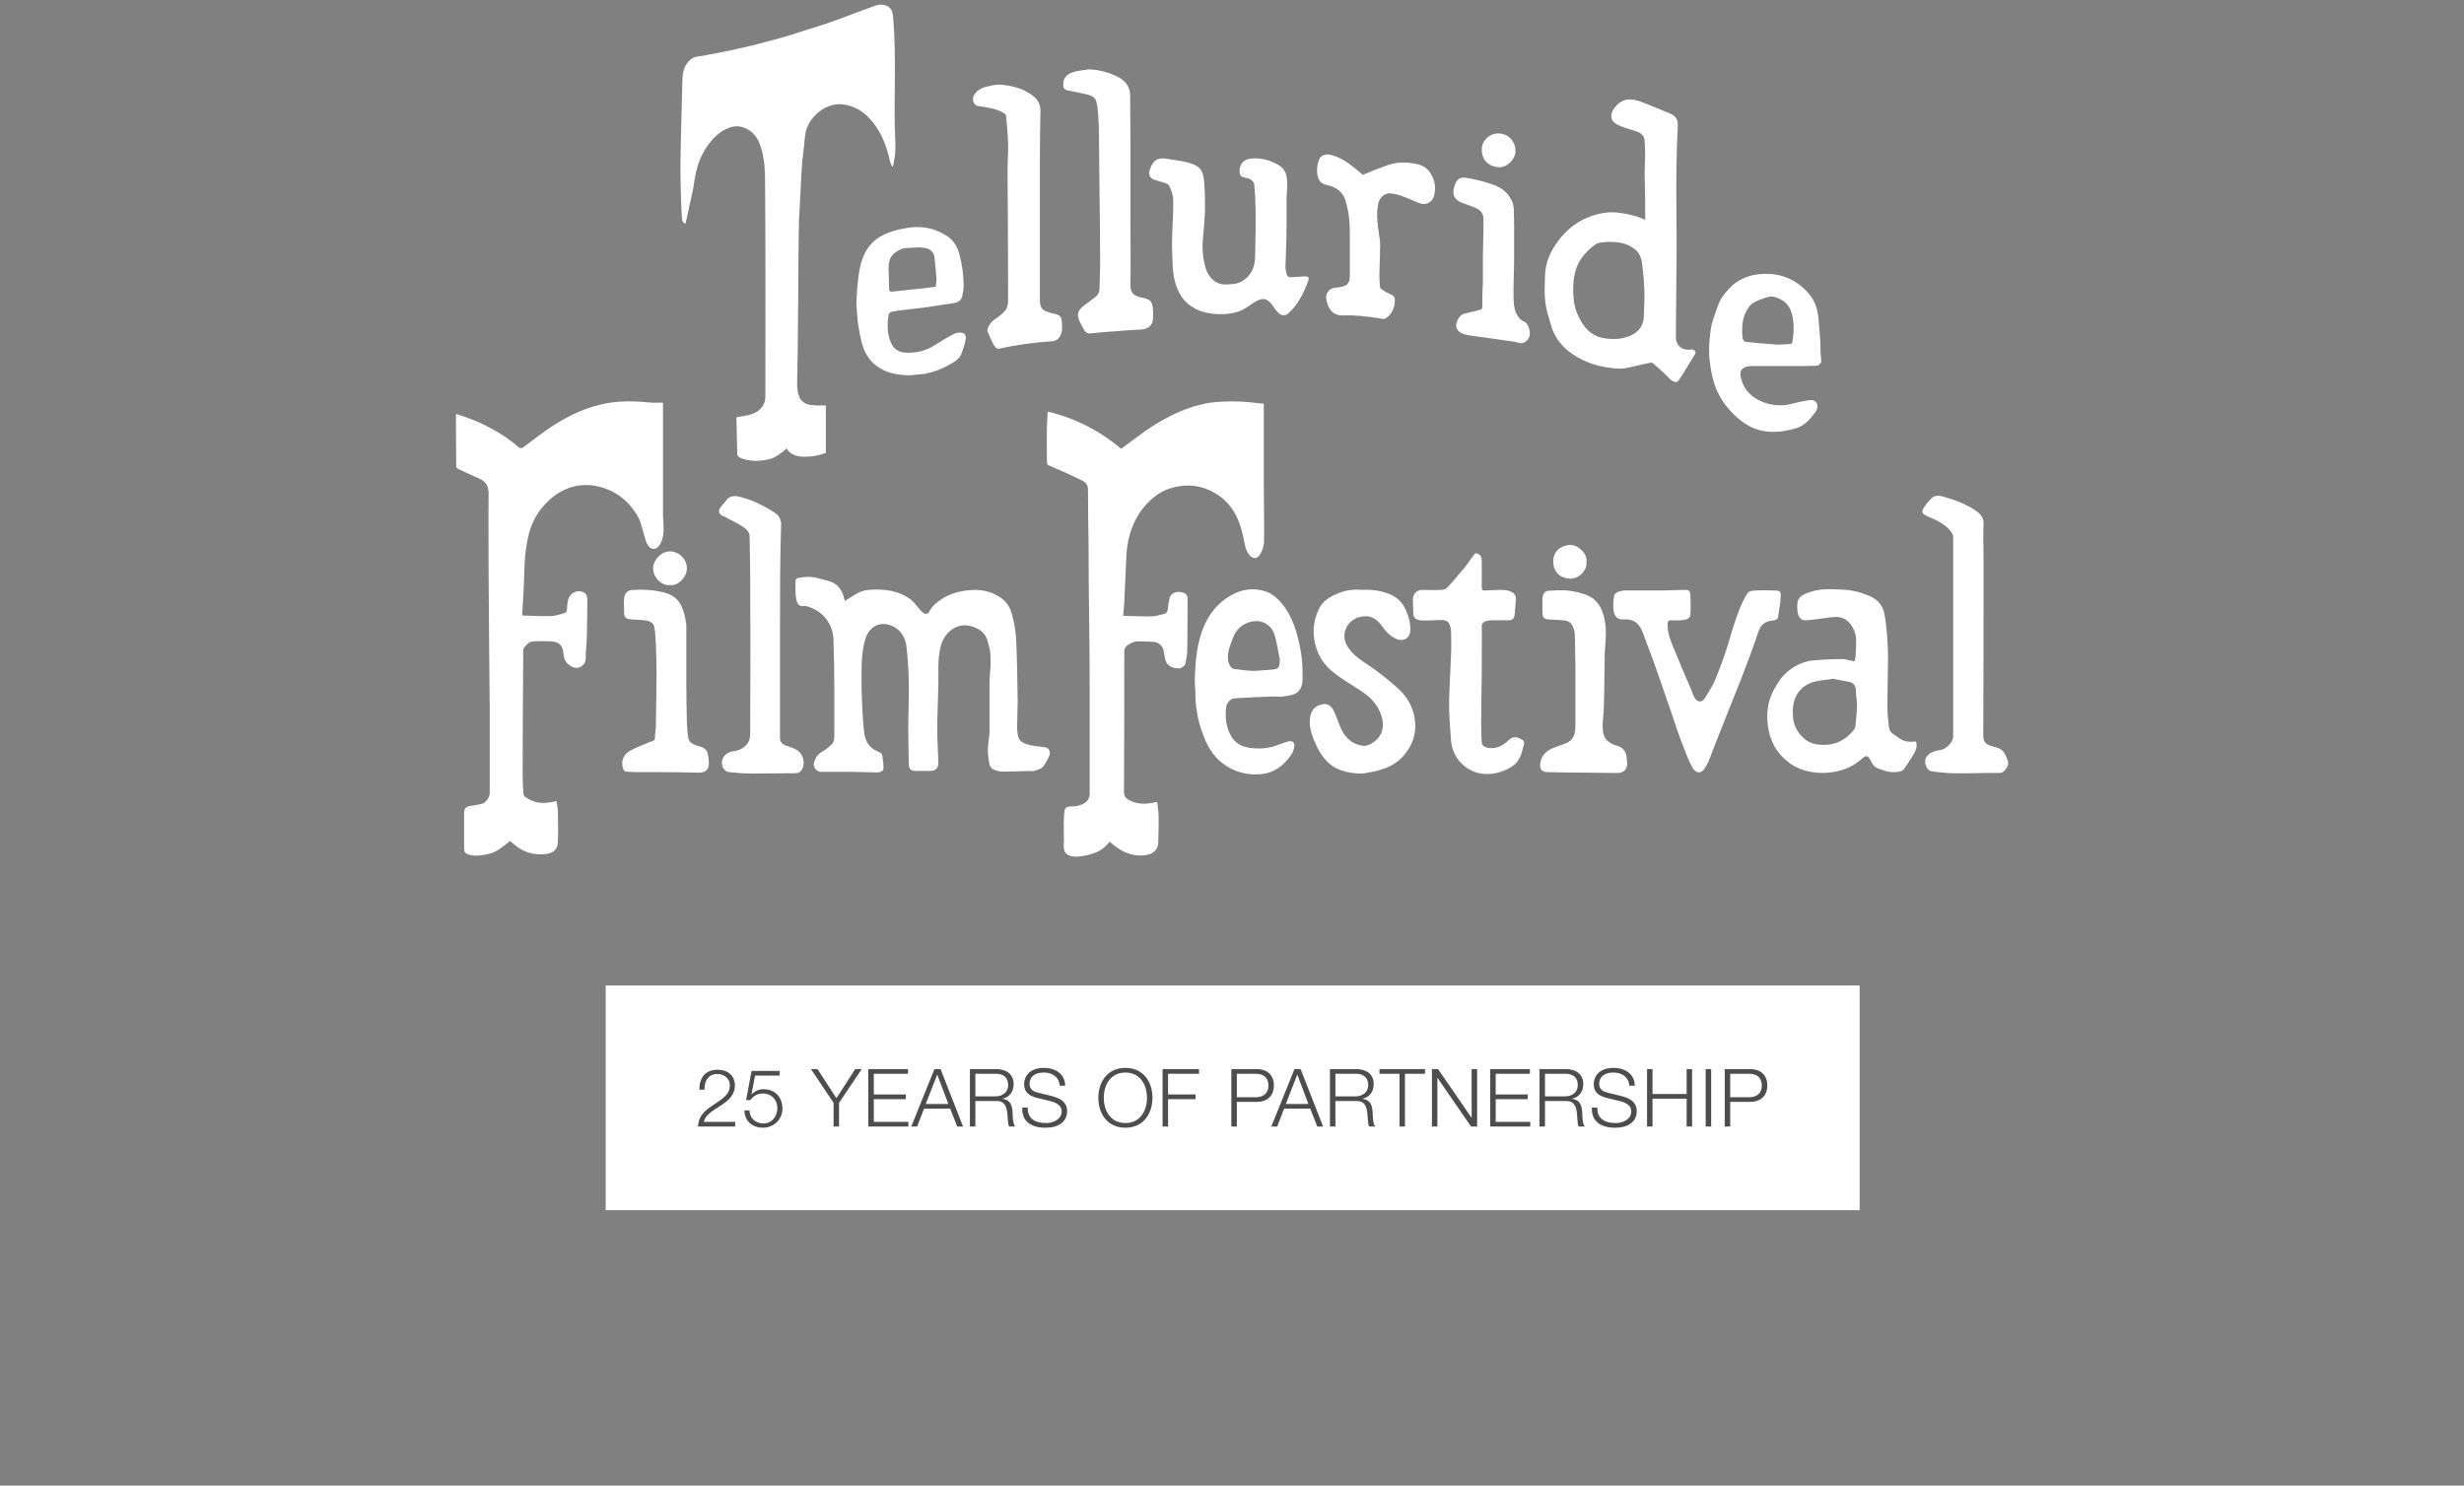 <?xml version="1.0" encoding="UTF-8"?>
<svg xmlns="http://www.w3.org/2000/svg" version="1.1" viewBox="0 0 1531.901 923.803">
  <rect x="0" y="0" width="1531.901" height="923.803" fill="#808080" stroke="none"/>
  <!-- Generator: Adobe Illustrator 29.8.1, SVG Export Plug-In . SVG Version: 2.1.1 Build 2)  -->
  <defs>
    <style>
      .st0 {
        fill: #fff;
      }

      .st1 {
        fill: #010101;
        isolation: isolate;
        opacity: .4;
      }

      .st2 {
        display: none;
      }
    </style>
  </defs>
  <g id="BG" class="st2">
    <rect x=".424" y=".002" width="1538.229" height="928.742"/>
  </g>
  <g id="Lockup">
    <rect id="rectangle" class="st1" x="417.423" y="635.099" width="697.898" height="96.461"/>
    <g>
      <path class="st0" d="M980.945,674.794c0-4.601-2.8-7.101-7.65-7.101h-12.751v14.051h12.751c4,0,7.65-2.551,7.65-6.95Z"/>
      <path class="st0" d="M699.647,666.943c-9,0-13.401,7.4-13.401,15.7,0,7.851,4.05,15.701,13.451,15.701,9.3,0,13.401-7.8,13.401-15.701,0-7.75-3.95-15.7-13.451-15.7Z"/>
      <path class="st0" d="M626.799,674.794c0-4.601-2.8-7.101-7.651-7.101h-12.75v14.051h12.75c4,0,7.651-2.551,7.651-6.95Z"/>
      <polygon class="st0" points="799.396 686.494 813.446 686.494 806.546 668.193 799.396 686.494"/>
      <path class="st0" d="M780.597,667.693h-11.651v14.601h11.751c4.65,0,7.9-2.3,7.9-7.301,0-4.45-2.6-7.3-8-7.3Z"/>
      <path class="st0" d="M850.646,674.794c0-4.601-2.8-7.101-7.65-7.101h-12.751v14.051h12.751c4,0,7.65-2.551,7.65-6.95Z"/>
      <path class="st0" d="M376.561,612.788v139.712h779.621v-139.712H376.561ZM457.05,700.495h-23.051c.2-6.15,3.5-9.551,10.15-13.851,3.85-2.5,5.9-4.101,7.451-5.851,1.4-1.601,2.15-3.351,2.15-5.801,0-4.399-3.45-7.15-7.851-7.15-5.35,0-7.9,4.001-7.9,9.251v.5h-3.15v-.5c0-7.101,3.95-11.9,11.201-11.9,6.1,0,10.851,3.35,10.851,9.851,0,2.5-.75,4.7-2.25,6.75-1.5,2.101-3.9,4.15-8.75,7.101-5.55,3.4-7.75,5.9-8.3,8.7h19.451v2.9ZM474.3,701.245c-6.351,0-11.351-3.95-11.5-10.751h3.15c.15,4.851,3.8,8.101,8.601,8.101,5.4,0,8.75-4.45,8.75-9.551,0-5.2-3.8-9.1-8.951-9.1-3,0-5.95,1.35-7.8,4.149h-2.7l3.4-18.15h17.501v2.899h-15.301l-2.25,11.602.1.1c1.8-2.05,4.601-3.25,7.4-3.25,7.101,0,11.751,4.95,11.751,12.101,0,6.601-5.25,11.851-12.151,11.851ZM521.65,685.794v14.701h-3.4v-14.701l-14.051-21.001h4.05l11.75,18.101,11.701-18.101h4.05l-14.101,21.001ZM564.751,700.495h-24.902v-35.702h24.652v2.9h-21.251v12.9h19.901v2.9h-19.901v14.101h21.501v2.9ZM595.099,700.495l-4.35-11.101h-16.251l-4.3,11.101h-3.65l14.401-35.702h3.8l14.001,35.702h-3.65ZM627.399,700.495c-.75-1.15-.85-4.15-1-6.551-.2-3.5-.75-5.75-1.95-7.3-1.1-1.4-2.75-2-4.65-2h-13.401v15.851h-3.4v-35.702h16.251c6.4,0,10.951,3.15,10.951,9.301,0,4.75-2.55,8.2-6.95,9.101v.1c5.6.75,6.15,5.2,6.3,8.95.1,2.45.25,6.701,1.6,8.251h-3.75ZM649.798,701.245c-8.8,0-14.25-4.05-14.25-11.601v-.9h3.4v.3c0,6.551,4.45,9.301,11.551,9.301,4.05,0,9.551-2.149,9.551-7.25,0-3.25-2.5-5.251-7.15-6.4l-8.151-2c-5.3-1.301-8.05-3.801-8.05-8.601,0-4.051,2.8-10.051,12.251-10.051,7.55,0,13.25,4.05,13.25,11.101h-3.4c-.25-5.301-4.5-8.2-9.801-8.2-4.851,0-8.9,2-8.9,7.101,0,3.7,3,4.85,5,5.35l8.701,2.15c6.9,1.7,9.65,4.75,9.65,9.501,0,3.5-1.9,10.2-13.651,10.2ZM699.697,701.245c-11.151,0-16.851-8.65-16.851-18.602,0-9.851,5.65-18.601,16.851-18.601,11.101,0,16.801,8.7,16.801,18.601,0,9.651-5.5,18.602-16.801,18.602ZM745.448,667.693h-19.251v12.9h17.101v2.9h-17.101v17.001h-3.4v-35.702h22.651v2.9ZM781.446,685.194h-12.501v15.301h-3.399v-35.702h15.9c6.15,0,10.551,3.55,10.551,10.2,0,6.801-4.601,10.201-10.551,10.201ZM818.947,700.495l-4.351-11.101h-16.251l-4.301,11.101h-3.649l14.4-35.702h3.801l14,35.702h-3.649ZM851.246,700.495c-.75-1.15-.851-4.15-1-6.551-.2-3.5-.75-5.75-1.95-7.3-1.101-1.4-2.75-2-4.65-2h-13.401v15.851h-3.399v-35.702h16.251c6.4,0,10.95,3.15,10.95,9.301,0,4.75-2.55,8.2-6.95,9.101v.1c5.601.75,6.15,5.2,6.3,8.95.101,2.45.25,6.701,1.601,8.251h-3.75ZM885.946,667.693h-12.451v32.802h-3.399v-32.802h-12.451v-2.9h28.302v2.9ZM918.347,700.495h-3.801l-20.801-30.202h-.101v30.202h-3.4v-35.702h3.801l20.801,30.202h.101v-30.202h3.4v35.702ZM951.396,700.495h-24.901v-35.702h24.651v2.9h-21.252v12.9h19.901v2.9h-19.901v14.101h21.502v2.9ZM981.545,700.495c-.75-1.15-.851-4.15-1-6.551-.2-3.5-.75-5.75-1.95-7.3-1.101-1.4-2.75-2-4.65-2h-13.401v15.851h-3.399v-35.702h16.251c6.4,0,10.95,3.15,10.95,9.301,0,4.75-2.55,8.2-6.95,9.101v.1c5.601.75,6.15,5.2,6.3,8.95.101,2.45.25,6.701,1.601,8.251h-3.75ZM1003.944,701.245c-8.801,0-14.251-4.05-14.251-11.601v-.9h3.4v.3c0,6.551,4.45,9.301,11.551,9.301,4.051,0,9.551-2.149,9.551-7.25,0-3.25-2.5-5.251-7.15-6.4l-8.15-2c-5.301-1.301-8.051-3.801-8.051-8.601,0-4.051,2.8-10.051,12.251-10.051,7.55,0,13.251,4.05,13.251,11.101h-3.4c-.25-5.301-4.501-8.2-9.801-8.2-4.851,0-8.9,2-8.9,7.101,0,3.7,3,4.85,5,5.35l8.7,2.15c6.9,1.7,9.651,4.75,9.651,9.501,0,3.5-1.9,10.2-13.651,10.2ZM1051.993,700.495h-3.399v-17.301h-21.202v17.301h-3.399v-35.702h3.399v15.501h21.202v-15.501h3.399v35.702ZM1063.842,700.495h-3.399v-35.702h3.399v35.702ZM1088.193,685.194h-12.501v15.301h-3.399v-35.702h15.9c6.15,0,10.551,3.55,10.551,10.2,0,6.801-4.601,10.201-10.551,10.201Z"/>
      <path class="st0" d="M1087.343,667.693h-11.651v14.601h11.751c4.65,0,7.9-2.3,7.9-7.301,0-4.45-2.6-7.3-8-7.3Z"/>
      <polygon class="st0" points="575.548 686.494 589.599 686.494 582.698 668.193 575.548 686.494"/>
    </g>
    <g>
      <path class="st0" d="M1248.413,475.937c-.35.699-.874,1.399-1.224,2.098-1.224,1.574-2.273,2.798-4.721,2.623-8.743-.175-17.662.35-26.58.175-5.071,0-10.142-.525-15.039-1.224-3.323-.525-5.071-6.12-3.148-8.918,2.273-3.148,5.596-3.847,8.918-4.372,3.672-.699,7.694-5.071,7.694-8.219v-124.157c0-.874-.35-1.924-.874-2.623-3.497-5.071-8.569-7.519-13.989-9.793-5.071-2.098-5.421-2.973-2.273-7.519.874-1.224,1.749-2.273,2.798-3.322,2.798-3.497,6.47-2.448,9.793-1.399,6.645,1.924,13.29,4.547,19.061,8.569,2.623,1.924,4.547,4.197,4.372,7.869-.35,7.17,0,14.514,0,21.859,0,36.548,0,73.095-.175,109.643,0,3.847,1.224,5.596,5.071,6.645,1.224.35,2.273.699,3.497,1.049,3.672,1.049,5.246,3.847,6.295,7.345.175.35.35.699.525,1.049v2.623Z"/>
      <path class="st0" d="M785.711,251.056v50.362c0,11.716.35,23.432.175,35.149,0,2.798-1.049,5.946-2.623,8.394-2.273,3.497-5.246,2.098-6.995-.525-2.098-2.973-2.448-6.47-3.148-9.793-1.399-6.82-3.672-13.64-7.869-19.236-3.322-4.547-7.694-7.869-12.765-10.317-8.394-4.022-16.962-4.022-25.531-1.224-5.421,1.749-9.968,5.246-13.989,9.443-4.896,5.246-8.219,11.366-10.317,18.186-1.574,5.071-2.273,10.317-2.448,15.738-.35,9.093-.874,18.186-1.224,27.28-.175,2.623-.35,5.246-.699,8.394,6.12.175,12.066.525,17.837.35,2.448,0,4.896-.874,7.17-1.399,2.273-.35,2.623-1.924,2.798-3.672.175-1.924.525-3.672.874-5.421.699-5.246,6.995-5.596,10.142-3.497.699.525,1.224,1.749,1.224,2.623,0,10.842,0,21.684-.175,32.526,0,2.623-.699,5.246-1.049,7.869-.35,1.749-2.623,3.497-4.547,3.322-4.547-.175-7.694-1.924-8.394-6.995-.175-1.574-.525-2.973-.874-4.547-.525-2.448-3.148-4.721-5.596-4.896-3.322-.175-6.47-.35-9.793-.35-2.623-.175-4.896,1.049-6.995,2.448-1.399,1.049-1.924,2.448-1.924,4.197,0,29.028,0,58.056-.175,86.91,0,2.448.874,3.847,2.973,5.071,4.372,2.273,8.918,2.798,13.815,1.924,1.049-.175,2.273-.35,3.847-.699.35,2.973.874,5.946.874,8.743.175,5.246-.175,10.492-.175,15.738,0,5.771-3.672,8.219-8.918,8.743-8.569.699-15.214-2.973-21.334-8.569-2.973,4.022-6.995,6.645-11.891,7.869-4.022,1.049-8.219,2.098-12.416,1.049-3.672-.874-4.547-4.022-4.197-7.869.175-1.749,0-3.672,0-5.596,0-4.721-.175-9.268.35-13.989.175-2.623,1.749-3.322,4.197-3.322,2.973,0,5.946-.525,8.394-2.098,2.098-1.399,3.148-3.497,3.148-5.946v-68.549c0-13.465-.175-27.105-.35-40.57-.175-15.388-.35-30.777-.35-46.165-.175-11.192-.35-22.558-.35-33.75,0-2.448-1.049-4.197-2.973-5.246-4.197-2.098-8.394-4.022-12.591-5.946-3.148-1.399-6.295-2.623-9.268-4.022-.35-.175-.699-1.049-.699-1.749,0-7.344-.175-14.514,0-21.859,0-3.148.35-6.295.525-9.618,16.962,4.022,32.001,11.716,45.641,23.083,3.497-2.623,7.17-5.246,10.667-7.869,6.47-4.896,13.29-9.268,20.46-12.765,7.345-3.672,15.214-6.47,23.258-7.869,6.12-.874,12.241-1.049,18.536-.874,5.421.175,10.492.874,15.738,1.399Z"/>
      <path class="st0" d="M283.487,257.351s.175-.175,0,0c4.896,1.574,9.268,3.148,13.465,4.896,7.344,3.322,14.339,7.17,20.809,12.066,1.399,1.049,2.798,2.098,4.022,3.322,1.399,1.224,2.623,1.399,4.022.175,3.323-2.448,6.645-5.071,9.968-7.519,8.569-6.295,17.662-11.891,27.804-15.738,6.645-2.448,13.64-4.197,20.809-4.721,6.82-.525,13.465-.175,20.11.525,2.448.175,4.896,0,7.519,0,0,0,.175,0,.175.175v68.723c0,3.672.525,7.17.35,10.842-.175,3.322-.699,6.47-2.798,9.268-1.924,2.623-4.896,2.623-6.82-.175-1.924-2.973-2.273-6.295-3.323-9.618-.874-2.973-1.574-5.946-3.148-8.569-5.596-9.618-13.815-16.088-24.657-18.536-10.142-2.273-19.76,0-28.154,6.645-7.344,5.946-12.241,13.29-14.689,22.383-1.224,4.547-1.924,9.268-2.448,13.989-.525,6.295-.525,12.591-.874,18.886-.175,5.246-.525,10.492-.874,15.738v2.448s0,.175.175.175c5.946.175,11.716.525,17.312.35,2.623,0,5.246-.874,7.869-1.574,1.749-.35,2.448-1.399,2.448-3.322,0-1.574.175-3.148.525-4.721.874-4.022,4.547-6.645,8.569-5.596,2.798.699,3.497,2.798,3.497,5.071,0,8.219-.175,16.438-.35,24.657-.175,4.022-.699,8.219-.699,12.241,0,3.672-4.372,6.82-8.219,4.896s-5.246-4.372-5.596-8.394c-.35-4.896-2.798-7.344-7.869-7.519-3.672-.175-7.344-.175-10.842,0-2.798.175-4.372,2.273-5.946,4.197-.35.35-.175,1.049-.35,1.574v5.596c-.175,23.782-.35,47.564-.35,71.521,0,4.022.175,8.044.525,12.066,0,.874.874,1.749,1.749,2.273,4.721,3.148,9.793,3.847,15.388,2.798,1.049-.175,1.924-.35,3.148-.699h.175c.35,1.924.874,4.022.874,5.946.175,6.82.35,13.465,0,20.11-.35,4.372-3.148,6.645-8.743,6.995-7.519.525-13.989-1.924-19.41-6.995-.525-.525-1.224-.874-1.574-1.224-2.798,2.098-5.246,4.372-8.044,5.946-3.672,2.098-7.869,2.798-12.241,3.148-1.049,0-2.273,0-3.323-.175-4.197-.874-4.896-1.574-4.896-4.896v-22.208c.175-2.273,1.574-3.322,3.847-3.672,2.448-.175,4.721-.874,6.995-1.224,2.448-.35,5.071-4.197,5.071-6.645v-53.685c0-11.716-.35-23.432-.35-35.149-.175-15.913-.175-31.826-.35-47.739,0-16.613-.175-33.225,0-50.012,0-4.547-1.924-7.344-5.771-9.093-4.372-1.924-8.743-3.847-13.115-5.946-.525-.175-1.224-1.049-1.224-1.574-.175-10.492-.175-21.334-.175-32.7Z"/>
      <path class="st0" d="M513.44,252.105v29.553c-4.896,1.749-9.968,2.623-15.214,2.273-4.022-.35-7.519-1.924-9.093-5.071-1.399,1.224-3.148,2.448-4.721,3.672-3.322,2.623-7.17,3.497-11.192,3.847-4.372.525-8.918,0-13.115-1.749-.699-.35-1.749-1.224-1.749-1.924-.175-7.694-.35-15.388-.525-22.908q0-.175.175-.35c2.798-.525,5.596-.874,8.219-1.574,5.421-1.399,9.618-5.246,9.618-11.366,0-44.067.175-87.959-.175-132.026,0-7.344-.175-15.039-2.448-22.383-1.749-5.946-4.896-10.842-11.192-12.94-2.798-.874-5.596-.874-8.394.175-6.995,2.448-11.541,7.694-15.388,13.815-4.022,6.47-5.771,13.64-6.82,21.159-.525,3.847-1.399,7.519-2.273,11.192-.874,4.547-1.924,8.918-2.973,13.64-2.623-1.049-2.098-3.497-2.273-5.246-.35-3.672-.35-7.344-.525-11.017-.175-5.946-.35-11.891-.35-17.837,0-6.995.175-13.989.35-20.809.35-11.716.525-23.258.874-34.799.175-5.421,1.574-10.492,6.645-13.465,1.574-.874,3.672-.874,5.596-1.224,7.519-1.399,15.214-2.798,22.733-4.547,8.044-1.749,16.263-3.847,24.307-6.12,5.946-1.574,11.891-3.497,17.662-5.421,5.596-1.749,11.366-3.497,16.787-5.421,8.569-3.148,17.137-6.47,25.881-9.618,3.322-1.224,8.044-1.049,10.142,2.273,1.049,1.749,1.224,4.197,1.399,6.295,1.749,22.208.525,44.592.874,66.8.175,4.896.525,9.968.35,14.864,0,2.973-.874,5.946-1.224,8.918,0,.175-.175.35-.699.874-.699-1.574-1.399-2.798-1.574-4.197-2.273-10.317-6.295-19.76-13.989-27.28-4.547-4.372-10.317-6.995-16.613-7.344-8.219-.35-16.438,5.421-20.11,13.115-1.924,3.847-2.098,7.869-2.448,12.066-.35,3.497-.874,7.17-1.224,10.667-.175,2.623-.35,5.246-.525,7.869-.35,8.044-.874,16.088-1.224,24.132-.175,2.448-.35,4.896-.35,7.344-.175,13.115-.35,26.055-.35,39.171-.175,13.29-.175,26.58-.35,39.87-.175,6.82-.35,13.465-.35,20.285,0,2.273.35,4.721,1.049,6.82,1.049,3.497,4.721,5.771,8.743,5.771,2.448.35,5.071.175,8.044.175Z"/>
      <path class="st0" d="M525.331,373.639c2.973-1.749,5.596-3.672,8.394-5.071,1.924-.874,4.022-1.574,6.12-1.749,9.618-.699,18.886.175,26.755,6.295,2.098,1.749,3.672,4.197,5.596,6.295.35.35.699.874,1.224,1.224,1.924,1.574,3.497,1.574,4.547-.699,1.924-3.672,5.071-5.771,8.219-7.869,5.071-3.148,10.667-4.547,16.613-5.071,6.995-.699,13.64.699,19.41,4.721,3.322,2.273,5.421,5.421,6.645,9.268,1.749,5.946,2.798,12.241,2.973,18.361.525,12.241.699,24.482.874,36.722,0,5.421-.35,11.017-.35,16.438,0,1.574.175,3.322.525,4.896.699,4.197,4.372,5.071,7.519,5.946,3.148.699,6.295.874,9.618,1.399,1.749.175,3.322,2.623,2.448,4.896-1.049,2.623-2.448,5.246-4.197,7.345-1.224,1.399-3.497,1.749-5.421,2.448-.699.175-1.574,0-2.448,0-5.771.175-11.541.35-17.312.35-1.574,0-2.973-.35-4.372-.874-4.022-1.224-3.672-4.721-4.197-7.694-.874-5.246.175-10.317.699-15.388v-32.526c0-3.672.699-7.519.699-11.192,0-2.448-.175-4.896-.35-7.17-.35-2.098-1.049-4.197-1.574-6.295-1.049-4.022-3.672-6.645-7.344-8.219-5.071-2.273-10.317-2.273-14.864,1.049-3.847,2.798-6.12,6.645-7.17,11.366-1.749,7.694-1.049,15.563-1.224,23.432-.175,9.093-.699,18.186-.699,27.28,0,6.82.525,13.64.699,20.46.175,3.672-1.749,5.421-5.421,5.421h-8.219c-3.322,0-4.721-1.049-4.721-4.372-.175-7.519-.35-15.039-.35-22.558,0-9.268.525-18.536.35-27.804-.175-7.345-.525-14.689-1.399-22.033-.525-5.071-2.623-9.793-7.344-12.591-7.694-4.372-15.388-1.574-18.186,6.995-2.798,8.918-2.448,18.011-2.448,27.105v5.071c.35,8.044.525,16.263,1.399,24.307.35,4.022,1.224,8.219,4.547,11.192,1.224,1.049,2.623,1.924,4.197,2.623,1.574.525,2.623,1.224,2.798,2.798.35,2.448.699,4.896.699,7.345,0,1.924-1.749,2.973-4.896,2.798-5.071,0-10.317-.35-15.388-.35h-18.886c-2.098,0-4.547-2.798-4.197-4.896.699-3.322,2.273-6.12,5.596-7.869,1.924-1.049,3.672-2.623,5.421-4.197,2.098-1.924,1.749-4.896,1.749-7.345,0-19.41.175-38.646-.525-58.056-.35-9.968-6.995-18.361-17.487-20.809h-.175c-4.022.874-5.246-1.924-5.596-4.896-.525-3.672-.35-7.344-.35-11.017,0-.525,1.224-1.574,1.924-1.574,3.847-.525,7.869-1.049,11.716.175,2.448.699,4.896,1.224,7.344,1.924,4.547,1.224,7.17,4.547,8.743,8.743.175,1.224.699,2.448,1.049,3.497Z"/>
      <path class="st0" d="M1022.833,136.692v-12.94c0-5.421-.35-10.842-.35-16.263,0-3.672.35-7.17.35-10.842,0-3.148-.175-6.295-.35-9.268-.175-2.973-2.273-4.896-5.946-5.946-3.497-1.049-7.17-2.098-10.492-3.672-4.721-2.098-5.596-6.295-2.448-10.492,4.197-5.596,9.268-6.645,16.088-4.197,6.12,2.273,12.066,4.896,18.186,7.344,3.847,1.574,5.421,3.672,5.246,7.869-1.749,30.602-.35,61.204-.874,91.806-.175,13.115-.175,26.23-.35,39.345,0,4.547,2.973,8.918,9.618,7.869.699-.175,1.749.35,2.273.874.35.35.35,1.399.175,1.749-2.623,4.372-5.246,8.743-7.869,12.94-.874,1.399-1.749,2.623-2.623,3.847-1.049,1.574-3.497.699-5.246-1.049-3.322-3.497-6.995-6.645-10.492-9.793-.525-.525-1.749-.35-2.623-.175-5.071,1.049-9.968,2.448-15.039,3.322-2.623.35-5.421.175-8.044-.175-6.295-.699-12.416-2.273-18.186-5.071-9.268-4.547-16.613-11.192-19.585-21.684-1.399-4.721-2.973-9.443-3.497-14.164-.699-5.596-.35-11.366-.175-16.962.175-6.12,2.273-11.891,5.421-17.137,5.421-8.743,12.591-15.388,22.208-19.061,5.421-2.098,11.366-3.148,17.137-2.623,5.771.7,11.541,1.749,17.487,4.547ZM1022.308,187.928c.175-4.721,0-9.618-.35-14.339-.35-3.672-.699-7.17-1.224-10.842-.525-2.623-1.399-5.246-3.847-7.344-5.596-4.721-12.066-5.246-18.711-4.896-2.098.175-4.547.35-6.12,1.399-2.798,1.924-5.421,4.372-7.694,7.17-5.071,6.12-6.295,13.64-6.295,21.334,0,5.596.699,10.842,3.148,16.088,3.322,6.995,7.694,12.416,16.088,13.815,5.246.874,10.142.699,15.039-1.049,5.421-1.924,9.093-5.771,9.618-11.541l.35-9.793Z"/>
      <path class="st0" d="M1153.11,411.236c.175-1.049.35-2.098.525-3.148.175-2.973.35-5.946.35-8.918.175-3.672-.874-7.17-2.973-10.317-2.273-3.322-5.421-5.246-9.443-5.246-4.022.175-7.869.874-11.891,1.399-2.623.35-5.071.699-7.694.699s-4.372-2.623-4.547-6.645c-.525-7.17,1.399-8.743,8.219-11.017,6.295-2.098,12.94-1.749,19.585-1.399,5.946.175,11.366,1.574,16.787,3.847s8.569,5.946,9.618,11.541c.874,5.071,1.399,10.142,1.749,15.214.35,5.596.525,11.192.35,16.613,0,8.219-.35,16.263-.35,24.482,0,4.372.35,8.743.874,13.115.175,1.924.874,4.022,2.973,5.071,1.399.874,2.798,2.098,4.197,2.973,2.973,1.924,6.295,1.924,9.793,1.574.874,2.798,0,5.246-1.224,7.519-1.924,3.322-4.022,6.295-6.12,9.443-1.399,1.924-3.672,1.924-5.771,2.098-3.847.175-7.345-1.049-10.842-2.448-2.273-.874-3.323-2.973-4.372-4.896-1.399-3.148-2.798-3.322-5.246-1.049-5.596,5.071-12.066,7.694-19.585,8.569-6.12.699-12.066.175-17.662-1.749-3.322-1.224-6.47-2.798-9.093-5.071-5.246-4.197-8.918-9.443-10.842-15.913-2.798-9.793-2.448-19.41,2.273-28.504,2.448-4.547,5.421-9.093,9.618-12.241,4.197-3.322,9.093-5.421,14.339-6.12,5.771-.525,11.541-.874,17.487-.874,2.798-.175,5.771.874,8.918,1.399ZM1139.82,422.078c-4.197.699-8.044.874-11.541,1.749-5.421,1.399-9.618,4.547-11.891,9.618-1.924,4.197-1.924,8.743-1.574,13.465.699,6.47,6.295,14.339,13.64,15.738,4.372.874,8.569.699,12.591-.525,4.372-1.399,8.219-4.197,11.192-7.869.874-.874,1.399-2.273,1.399-3.497.35-4.197.874-8.219.874-12.416,0-2.973-.7-6.12-.7-9.093,0-2.798-1.399-4.547-4.022-5.246-3.148-.525-6.82-1.224-9.968-1.924Z"/>
      <path class="st0" d="M780.639,142.812v-12.591c-.175-5.246-.35-10.492-.874-15.563,0-1.049-1.224-2.273-2.098-2.973-1.049-.699-2.448-1.049-3.672-1.224-2.448-.525-3.322-1.399-3.322-3.847,0-4.896,2.448-7.519,7.345-8.044,6.12-.525,11.716,1.049,16.787,4.022,3.847,2.098,5.246,5.771,5.421,9.968.175,4.022-.35,8.044-.35,11.891v14.689c0,5.596-.175,11.192-.35,16.787,0,3.323-.35,6.47-.35,9.793,0,1.749.35,3.497.874,5.246.175.525,1.224,1.399,1.749,1.399,2.973,0,6.12-.35,9.093-.525.874,0,1.924,0,2.448.525.35.35.35,1.574,0,2.273-1.924,5.596-4.547,10.842-8.044,15.563-1.399,1.749-2.973,3.322-4.547,4.896-1.749,1.399-4.197,1.224-5.771-.35-1.399-1.399-2.448-2.798-3.497-4.372-3.672-5.246-6.47-5.596-11.891-2.273-3.497,2.273-6.645,4.896-10.667,5.946-5.071,1.399-9.968,1.574-15.039,1.049-4.022-.525-8.044-1.399-11.716-3.672-4.896-2.798-8.219-6.82-10.317-12.241-1.924-4.721-2.623-9.618-2.798-14.689-.175-5.421-.525-10.667-.35-16.088.175-7.869.874-15.913.699-23.782,0-3.148-1.224-6.47-2.623-9.268-.699-1.224-3.148-1.749-4.896-2.273-1.399-.525-2.973-.874-4.547-1.399-2.448-1.049-3.497-3.323-2.623-5.771.525-1.574,1.224-3.323,2.273-4.721,2.098-2.798,5.246-2.973,8.394-2.448,4.372.699,8.743,1.224,12.94,2.273,7.694,2.098,9.618,4.547,10.317,11.891.525,5.946.525,12.066.525,18.011-.175,5.596-.699,11.192-1.224,16.787-.699,6.645-.175,13.115,1.749,19.41,1.574,4.896,5.771,9.968,12.416,9.793,3.672-.175,7.345-.175,10.492-2.273,5.071-3.148,7.345-8.044,7.694-13.815l.35-18.012Z"/>
      <path class="st0" d="M791.831,433.095c-6.295.175-13.115.525-19.935.874-1.749,0-3.322.35-4.896.35-1.924.175-4.372,2.798-4.721,5.421-.699,6.645,0,13.115,3.672,18.886,2.448,3.672,6.12,5.596,10.317,6.295,5.771.874,11.366.699,16.962-1.224,2.448-.874,5.071-1.924,7.519-2.623,2.798-.874,4.547.874,3.847,3.672-.35,1.574-.874,3.322-1.924,4.721-4.547,6.47-10.142,11.017-18.361,11.891-8.918.874-16.962-1.224-24.132-6.645-4.721-3.497-8.044-8.394-10.492-13.64-4.022-9.093-6.295-18.536-6.47-28.504,0-3.672-.525-7.519-.35-11.192.35-9.443,1.049-19.061,4.197-28.154,2.973-8.569,7.869-16.263,15.563-21.334,7.694-5.246,16.263-7.17,25.356-3.672,3.497,1.399,6.12,3.847,8.569,6.645,7.345,8.569,9.968,18.886,12.066,29.553,1.049,5.596,1.224,11.366,1.224,17.137,0,3.847-.699,8.044-4.896,9.968-2.448,1.049-5.421,1.224-8.219,1.749-1.399-0-2.798-.175-4.896-.175ZM795.678,410.187c-1.049-5.071-1.749-10.142-3.148-15.039-2.098-7.344-9.268-10.667-16.438-8.044-4.372,1.574-7.519,4.547-9.268,8.918-1.749,4.721-4.022,9.268-3.322,14.514.35,2.448,1.924,5.246,3.497,5.421,4.022.525,7.869,1.049,11.891,1.224,3.497,0,7.17-.525,10.667-.699,5.421-.35,5.945-.874,6.12-6.295Z"/>
      <path class="st0" d="M1022.308,367.169h12.241c3.847,0,7.869-.35,11.716-.35,4.197,0,4.372,0,4.721,4.197.175,3.497.175,7.17,0,10.667-.175,2.973-2.098,3.672-5.771,4.022-2.098.175-4.197,0-6.295,0-1.574,0-2.098.699-2.098,2.098-.35,5.246,1.574,9.968,3.497,14.689,3.672,9.093,7.519,18.011,11.366,26.93.525,1.399.874,2.798,1.749,4.197,1.574,3.148,4.547,3.497,6.47.525,2.273-3.497,4.547-7.17,6.295-11.017,2.623-6.295,5.071-12.94,7.17-19.41,1.574-4.721,2.798-9.618,4.372-14.339,2.273-6.82,4.547-13.815,8.394-20.11,1.399-2.098,3.672-1.924,5.771-2.098,3.847-.175,7.519,0,11.366,0,2.973,0,4.022.525,3.847,3.497-.175,4.547-1.049,8.918-1.749,13.465-.175.699-1.399,1.399-2.098,1.574-6.82.699-8.743,2.623-10.842,9.443-2.798,8.394-5.946,16.613-9.093,24.831-3.497,9.093-7.345,18.186-10.842,27.28-3.497,8.569-6.82,17.312-10.142,25.881-.525,1.399-1.399,2.623-2.098,4.022-2.448,4.372-5.946,3.847-8.044.175-2.273-4.022-3.847-8.569-5.596-12.94-1.574-3.847-2.973-7.869-4.372-11.891-1.924-5.771-3.847-11.716-5.946-17.487-2.623-7.694-5.246-15.388-8.044-23.083-2.273-6.12-4.547-12.241-6.82-18.361-1.399-3.497-3.148-6.645-6.995-7.869-1.399-.35-2.973-.699-4.547-.525-5.246.35-6.47-2.798-6.82-6.645-.175-2.798,0-5.596.525-8.219.175-.874,1.399-1.924,2.448-2.273,1.399-.525,2.973-.874,4.372-.874,3.323 0,7.694 0,11.891 0Z"/>
      <path class="st0" d="M846.74,366.819c5.771-.35,11.366.35,16.787,2.448,5.246,2.098,8.743,5.596,10.842,10.842,1.574,3.847,2.623,7.694,2.448,11.891-.175,4.721-4.022,7.17-8.394,5.421-4.197-1.749-6.995-4.896-9.443-8.394-2.798-3.847-6.295-6.295-11.192-5.771-5.246.525-9.268,3.148-11.192,8.044-1.574,4.197-.699,8.219,1.924,11.891,4.547,6.295,11.366,9.443,17.312,13.989,5.071,3.847,9.968,7.694,14.514,12.066,4.372,4.197,7.345,9.443,8.743,15.214,2.098,9.093.175,17.312-5.771,24.657-5.071,6.295-11.891,9.093-19.41,10.667-2.973.525-5.946,1.399-8.918,1.224-7.519-.35-14.864-2.098-20.285-7.869-2.623-2.798-4.896-6.295-6.47-9.968-2.273-4.896-4.372-10.317-3.847-15.913.35-5.421,3.148-8.743,8.569-9.443,2.623-.35,4.721,1.399,5.946,3.672,1.574,2.973,2.623,6.12,3.847,9.268,2.623,6.995,6.82,11.716,14.164,12.94,2.798.525,5.596-1.049,7.869-2.798,5.421-4.372,5.946-10.492,3.847-16.438-2.273-6.645-6.995-11.366-12.765-15.039-4.721-3.148-9.618-5.946-14.164-9.268-5.946-4.197-10.667-9.268-13.115-16.438-2.798-8.569-2.623-16.787,1.399-25.006,2.273-4.721,6.12-7.344,10.842-9.268,5.246-2.448,10.492-3.148,15.913-2.623Z"/>
      <path class="st0" d="M620.809,52.58c7.694.525,14.864,2.098,21.159,6.82,3.322,2.448,4.896,5.596,4.896,9.443-.175,9.268-.35,18.361-.35,27.629v89.883c0,2.973.35,5.771,3.672,7.17,1.749.699,3.497,1.224,5.246,1.574,3.322.699,4.547,1.749,4.721,4.896.175,2.973.525,6.12-1.049,8.918-1.049,2.098-2.973,3.148-5.071,3.322-11.017.699-21.859,2.098-32.526,4.547-1.924.525-3.148-1.224-3.847-2.623-1.399-2.623-2.623-5.421-3.672-8.044-.699-1.749,1.924-5.771,4.197-7.344,2.448-1.749,5.071-3.497,6.995-5.946,1.224-1.574,1.574-4.197,1.574-6.295,0-26.755-.175-53.685-.35-80.44,0-5.596.525-11.017.35-16.438-.175-5.771-.699-11.541-1.224-17.312,0-.699-.525-1.399-1.049-1.749-4.022-2.623-8.743-3.497-13.29-4.197-1.224-.175-2.273-.35-3.497-.525-2.798-.874-3.672-4.547-1.749-7.344,2.273-3.323,5.771-4.372,9.443-5.071,1.749-.525,3.672-.699,5.421-.874Z"/>
      <path class="st0" d="M484.936,392.175v66.275c0,3.148,1.224,4.372,4.372,5.421,2.098.699,4.372,1.399,6.295,2.623,3.847,2.448,5.246,8.219,2.973,12.066-.874,1.574-2.273,2.273-4.197,2.273-8.918,0-17.837.175-26.755.175-4.896,0-9.618-.35-14.339-.874-4.022-.525-5.771-5.771-3.497-9.268,1.574-2.448,4.022-3.497,6.82-3.847,3.672-.525,6.47-2.273,8.394-5.071,1.049-1.574,1.399-3.847,1.399-5.946.175-33.05.175-66.1,0-99.325,0-7.694-.35-15.388-.35-22.908,0-3.322-2.448-5.071-4.547-6.47-3.497-2.273-7.519-4.022-11.192-6.12h-.175c-3.497-1.399-4.022-3.322-1.749-6.295.874-1.224,2.098-2.098,2.798-3.322,2.273-3.322,5.421-3.497,8.743-2.623,3.497.874,7.17,2.098,10.492,3.672,3.847,1.749,7.694,3.847,11.366,6.295,2.448,1.574,3.847,4.022,3.847,7.17-.699,21.859-.699,43.892-.699,66.1Z"/>
      <path class="st0" d="M676.942,43.137c6.47.175,12.591,1.924,18.186,4.721,4.372,2.273,7.519,6.12,7.519,11.541,0,9.968.175,19.935.175,29.903v45.816c0,14.339.175,28.504,0,42.668,0,4.197,1.924,6.12,6.645,7.17,4.721,1.049,6.47,1.574,7.17,5.771.35,2.448.35,5.071.175,7.694-.35,4.022-2.973,6.12-7.17,6.47-7.519.35-14.864,1.049-22.383,1.574-2.973.175-6.12.525-9.093.874-1.924.175-3.322-.699-4.197-2.273-1.224-2.448-2.798-4.721-3.497-7.17-.874-2.798.175-5.421,3.148-7.694,2.623-1.924,5.246-3.847,7.694-5.771,1.749-1.399,2.273-3.323,2.273-5.246.175-7.17.525-14.164.35-21.334,0-12.765-.175-25.531-.35-38.296-.175-11.716-.175-23.432-.35-35.149,0-4.547-.175-9.268-.525-13.815-.175-2.623-.525-5.246-1.224-7.694-.699-2.448-2.973-3.497-5.246-4.022-4.022-1.049-8.219-1.749-12.241-2.623-2.098-.35-2.973-1.399-2.973-3.497,0-4.197,1.749-6.295,6.12-7.869,3.148-1.049,6.645-1.224,9.793-1.749Z"/>
      <path class="st0" d="M1131.426,208.388c.525,5.246.175,10.492.874,15.913.175,1.224-1.224,2.973-3.148,3.148-5.071.175-10.142.175-15.214.175h-23.957c-1.574,0-3.148,0-4.547.525-3.847,1.399-3.847,3.847-2.798,7.869,2.098,7.519,7.519,11.891,14.339,14.339,5.596,1.924,11.366,2.273,17.137.699,3.322-.874,6.47-1.574,9.793-2.098,2.098-.35,4.372-.35,5.596,1.749,1.049,1.924.175,4.022-.874,5.596-3.148,4.197-6.645,8.394-11.891,9.968-11.891,3.497-23.607,3.672-33.925-4.372-6.645-5.071-11.891-11.366-15.388-19.061-2.623-6.12-3.847-12.416-4.547-19.061-.699-6.295-.175-12.591.699-18.711.699-5.071,2.798-10.142,4.547-15.039,1.399-4.197,4.022-7.519,6.995-10.667,4.721-5.071,10.842-7.869,17.487-8.743,12.765-1.574,23.607,2.273,32.001,12.066,3.672,4.197,5.421,9.618,5.946,15.039l.874,10.667ZM1112.016,213.984c1.574.175,2.273-.525,2.448-1.749.874-5.771,1.049-11.541-.525-17.312-1.399-5.421-5.071-8.569-10.142-10.142-3.497-1.049-6.82.525-9.968,1.749-2.623,1.049-4.896,2.098-6.645,4.547-4.197,5.771-4.372,12.416-3.847,19.061,0,.874,1.224,2.448,1.924,2.448,6.645.699,13.29,1.224,20.11,1.749l6.645-.35Z"/>
      <path class="st0" d="M921.234,404.766v14.339c-.175,10.667-.35,21.334-.35,32.001,0,3.497.175,6.995.35,10.667,0,1.749,1.924,2.973,4.197,3.322,5.071.699,8.918-1.399,12.416-4.721,2.973-2.973,5.421-2.098,8.569-.35,1.749.874,1.049,2.973.699,4.197-1.049,4.372-2.448,8.918-6.12,11.716-2.798,2.098-6.295,3.672-9.793,4.547-8.569,2.098-16.613.35-22.908-6.12-3.497-3.672-5.596-8.219-6.12-13.465-.525-6.82-1.049-13.465-1.224-20.285-.175-4.896.175-9.793.35-14.864.175-6.47.699-13.115.874-19.585.175-4.372,0-8.743,0-13.115,0-1.049-.175-1.924-.35-2.798-.699-3.322-2.273-4.721-5.596-4.721-3.672,0-7.345.35-11.017.35-1.399,0-2.973-.175-4.197-.699-1.399-.525-2.273-1.574-2.273-3.322,0-2.798-.35-5.596-.35-8.394,0-2.448.699-4.721,2.973-5.946.699-.35,1.574-.699,2.273-.699,4.022,0,8.044.175,12.241,0,1.399,0,2.973-.525,3.847-1.399,3.672-3.847,6.995-8.044,10.492-12.066,2.273-2.798,4.197-5.771,6.295-8.569.35-.525,1.399-.874,1.749-.699.874.35,1.924,1.049,2.448,1.924.525,1.049.525,2.273.525,3.497v15.388c0,1.749.35,2.448,2.273,2.273,3.148-.175,6.295-.35,9.443-.35,1.574,0,3.322,0,4.896.525,2.798.874,4.896,2.098,4.547,5.946-.35,3.322-.35,6.645-.874,9.793-.175,1.749-1.749,2.623-3.497,2.623h-10.492c-1.224,0-2.448.175-3.672.525-1.574.525-2.623,1.224-2.623,3.322.175,4.721 0,9.967 0,15.214Z"/>
      <path class="st0" d="M565.551,233.394c-7.17-.175-13.29-1.224-18.711-4.547-5.946-3.672-9.268-9.093-11.017-15.563-.874-3.322-1.574-6.82-2.098-10.317-.525-2.798-.699-5.596-.874-8.394-.175-2.623-.525-5.246-.35-7.869.175-3.497.35-6.82.699-10.317.35-3.148.699-6.47,1.399-9.618,1.749-8.918,5.946-16.438,14.514-20.635,5.421-2.623,11.192-4.022,17.312-4.721,8.044-.874,15.388.874,22.208,5.246,4.372,2.798,6.82,7.17,8.044,12.241,1.574,5.946,2.273,12.066,2.448,18.186,0,2.273-.35,4.721-.874,6.995-.699,2.973-2.623,4.022-6.12,4.547-5.421.699-10.842,1.574-16.263,2.448-4.022.525-7.869.874-11.891,1.399-3.148.35-6.47.699-9.618,1.399-.699.175-1.924,1.049-1.924,1.749-.874,6.12-1.049,12.241,1.749,18.011,1.574,3.497,4.721,5.246,8.044,5.596,6.645.525,13.115-.874,18.886-4.547,4.022-2.623,8.044-5.071,12.241-7.17,1.399-.699,3.322-.874,4.896-.525,1.924.35,2.448,2.448,2.098,4.022-.525,2.973-1.399,5.771-2.448,8.569-1.399,3.847-4.721,5.596-8.044,7.344-4.721,2.798-9.793,4.547-15.214,5.596-3.322.35-6.82.525-9.093.874ZM581.814,178.311c.175-2.098.525-4.022.35-5.771-.35-4.197-.699-8.569-1.224-12.765-.35-2.623-2.448-4.896-5.071-5.421-1.574-.35-3.322-.525-4.896-.525-2.273,0-4.372.35-6.645.35-3.322,0-5.946,1.399-8.394,3.323-2.798,2.448-3.497,5.771-3.497,9.093,0,4.372.35,8.743.35,13.115,0,1.749,1.049,1.749,2.273,1.574,3.672-.35,7.344-.699,11.017-1.224,5.246-.35,10.492-1.049,15.738-1.749Z"/>
      <path class="st0" d="M847.264,108.713c4.197-1.749,8.918-3.672,13.815-5.421,4.547-1.749,9.443-2.623,14.339-2.098,4.896.525,9.968,1.049,13.29,5.596,3.497,4.896,4.372,10.142,2.623,15.738-1.049,3.148-4.896,5.246-8.219,4.022-3.497-1.224-6.82-2.973-10.317-4.197-2.623-1.049-5.421-1.924-8.219-2.098-4.547-.35-7.345,3.497-7.869,7.17-1.224,6.995,0,13.989,1.049,20.984.525,3.323.175,6.82.175,10.317,0,4.197-.35,8.394-.35,12.591,0,2.273.175,4.721.35,6.995,0,.699.874,1.574,1.574,1.924,1.749,1.224,3.672,2.273,5.771,3.148,1.574.699,1.924,1.924,1.924,3.322,0,4.372-1.574,8.044-5.071,10.842-1.924,1.574-3.847.35-5.596.175-6.995-.874-14.164-1.924-21.334-1.574-6.995.35-9.618-4.896-10.492-9.443-.175-.874-.35-1.924-.175-2.798.699-3.148,2.973-4.896,6.295-5.071,1.749-.175,3.497-.35,5.071-1.049,2.623-1.049,3.322-3.323,3.322-5.946v-27.105c0-6.82-.699-13.64-2.798-20.285-1.574-5.071-5.421-7.869-10.492-9.093-4.372-1.049-6.295-2.448-6.995-7.17-.35-3.148,0-6.12,1.224-9.093,1.049-2.448,4.022-3.672,6.995-2.798,5.421,1.224,9.793,4.022,14.164,7.519,2.098,1.574,4.022,3.322,5.946,4.896Z"/>
      <path class="st0" d="M426.705,387.978v37.597c0,8.044.175,16.088.35,24.307.175,2.973.35,5.946.874,8.918.525,3.148,3.148,4.022,5.596,4.896,1.224.525,2.798.699,3.847,1.399s2.098,1.749,2.448,2.798c.525,2.098.874,4.372.874,6.645.175,3.847-2.098,5.946-5.946,5.946-8.044-.175-16.088-.35-24.307-.35h-14.689c-2.273,0-4.372-.175-6.645-.35-.35,0-1.049-.35-1.224-.699-2.098-4.372-1.049-9.268,3.323-11.891,3.148-1.924,6.47-3.148,9.793-4.547,1.399-.699,2.973-1.224,4.547-1.749,2.448-.699,1.399-2.973,1.749-4.372.525-3.148.525-6.295.525-9.618.175-9.793.35-19.585.35-29.378,0-5.246-.175-10.492-.35-15.738-.175-4.022-.35-8.044-1.049-12.066-.175-1.224-1.399-2.623-2.623-3.148-1.574-.699-3.497-.874-5.246-1.049-2.623-.175-5.246-.175-7.869-.525-1.749-.175-2.973-1.574-2.973-3.497,0-3.148-.35-6.295,0-9.618s2.273-4.896,5.596-5.071c6.47-.35,12.765,0,19.061,1.574,5.771,1.399,9.793,4.721,11.716,10.317,1.399,3.497,1.749,6.82,2.273,9.268Z"/>
      <path class="st0" d="M979.115,394.973c0-2.098-.699-4.372-1.749-6.295-1.224-2.448-3.847-2.798-6.12-2.973-2.973-.35-5.946-.35-8.918-.525-2.098-.175-3.322-1.399-3.322-3.497,0-3.322-.175-6.47,0-9.793.175-2.273,1.224-4.547,4.022-4.547,3.672-.175,7.519-.525,11.366-.175,3.322.35,6.82,1.049,9.968,2.098,5.771,1.574,9.793,5.421,11.891,11.192,2.448,6.82,2.448,13.815,1.749,20.809-.175,2.273-.35,4.547-.35,6.82-.175,10.667-.175,21.159-.525,31.826,0,4.022-.874,8.219-.699,12.241,0,3.497.699,6.995,3.847,9.268,1.399.874,2.798,1.749,4.372,2.098,4.896,1.049,6.645,4.372,6.82,8.918,0,1.574.35,3.322-.175,4.721-.874,2.273-2.973,3.497-5.596,3.497-14.514-.175-29.028-.175-43.542-.525-4.721,0-5.421-3.322-4.022-7.694,1.749-5.421,6.645-7.17,11.366-8.743,1.924-.699,3.847-1.224,5.596-2.273,3.497-2.098,4.197-5.596,4.372-9.268v-36.722l-.35-20.46Z"/>
      <path class="st0" d="M941.344,139.84v20.285c0,8.569-.525,17.312-.35,25.881.175,4.197.699,8.743,3.847,12.066.699.699,1.399,1.399,2.098,1.574,2.798.699,4.197,5.071,4.197,7.694,0,2.973-1.924,5.071-4.372,5.946-1.224.525-2.973-.35-4.547-.699-4.896-.699-9.793-1.399-14.689-2.098-5.071-.699-9.968-1.224-14.864-2.098-2.623-.525-5.246-1.224-6.82-3.847-1.749-2.798,1.224-8.743,4.372-9.443,3.322-.699,6.645-1.749,9.968-2.448,1.224-.35,1.399-1.049,1.399-2.098,0-4.022,0-7.869.175-11.891,0-.699.175-1.574.175-2.273v-17.137c0-5.246.35-10.492.35-15.738v-7.344c0-3.148-1.574-5.421-4.372-6.645-2.973-1.399-6.12-2.273-9.093-3.497-4.721-1.924-6.12-4.896-4.721-9.793.35-1.224.874-2.623,1.574-3.672,2.098-2.973,5.596-2.098,8.219-1.574,5.071.874,9.968,2.273,14.864,4.022,5.421,1.924,9.618,5.596,11.716,11.192.35,1.224.525,2.448.699,3.672l.175,9.968Z"/>
      <path class="st0" d="M416.562,363.846c-5.246.525-10.492-4.721-10.492-10.492.175-5.421,5.071-10.492,10.492-10.492,5.596,0,10.667,5.071,10.492,10.667,0,5.071-5.071,10.842-10.492,10.317Z"/>
      <path class="st0" d="M931.901,83.007c6.295.175,9.968,5.071,10.317,10.317.35,5.421-5.246,11.017-10.667,10.667-6.12-.525-10.317-4.547-10.317-11.017-.175-5.071,4.721-10.317,10.667-9.968Z"/>
      <path class="st0" d="M986.285,349.507c.699,5.421-5.246,10.667-10.317,10.317-5.771-.35-10.142-3.672-10.317-10.667,0-6.295,4.721-9.968,10.317-10.317,5.071-.175,11.366,5.596,10.317,10.667Z"/>
    </g>
  </g>
</svg>